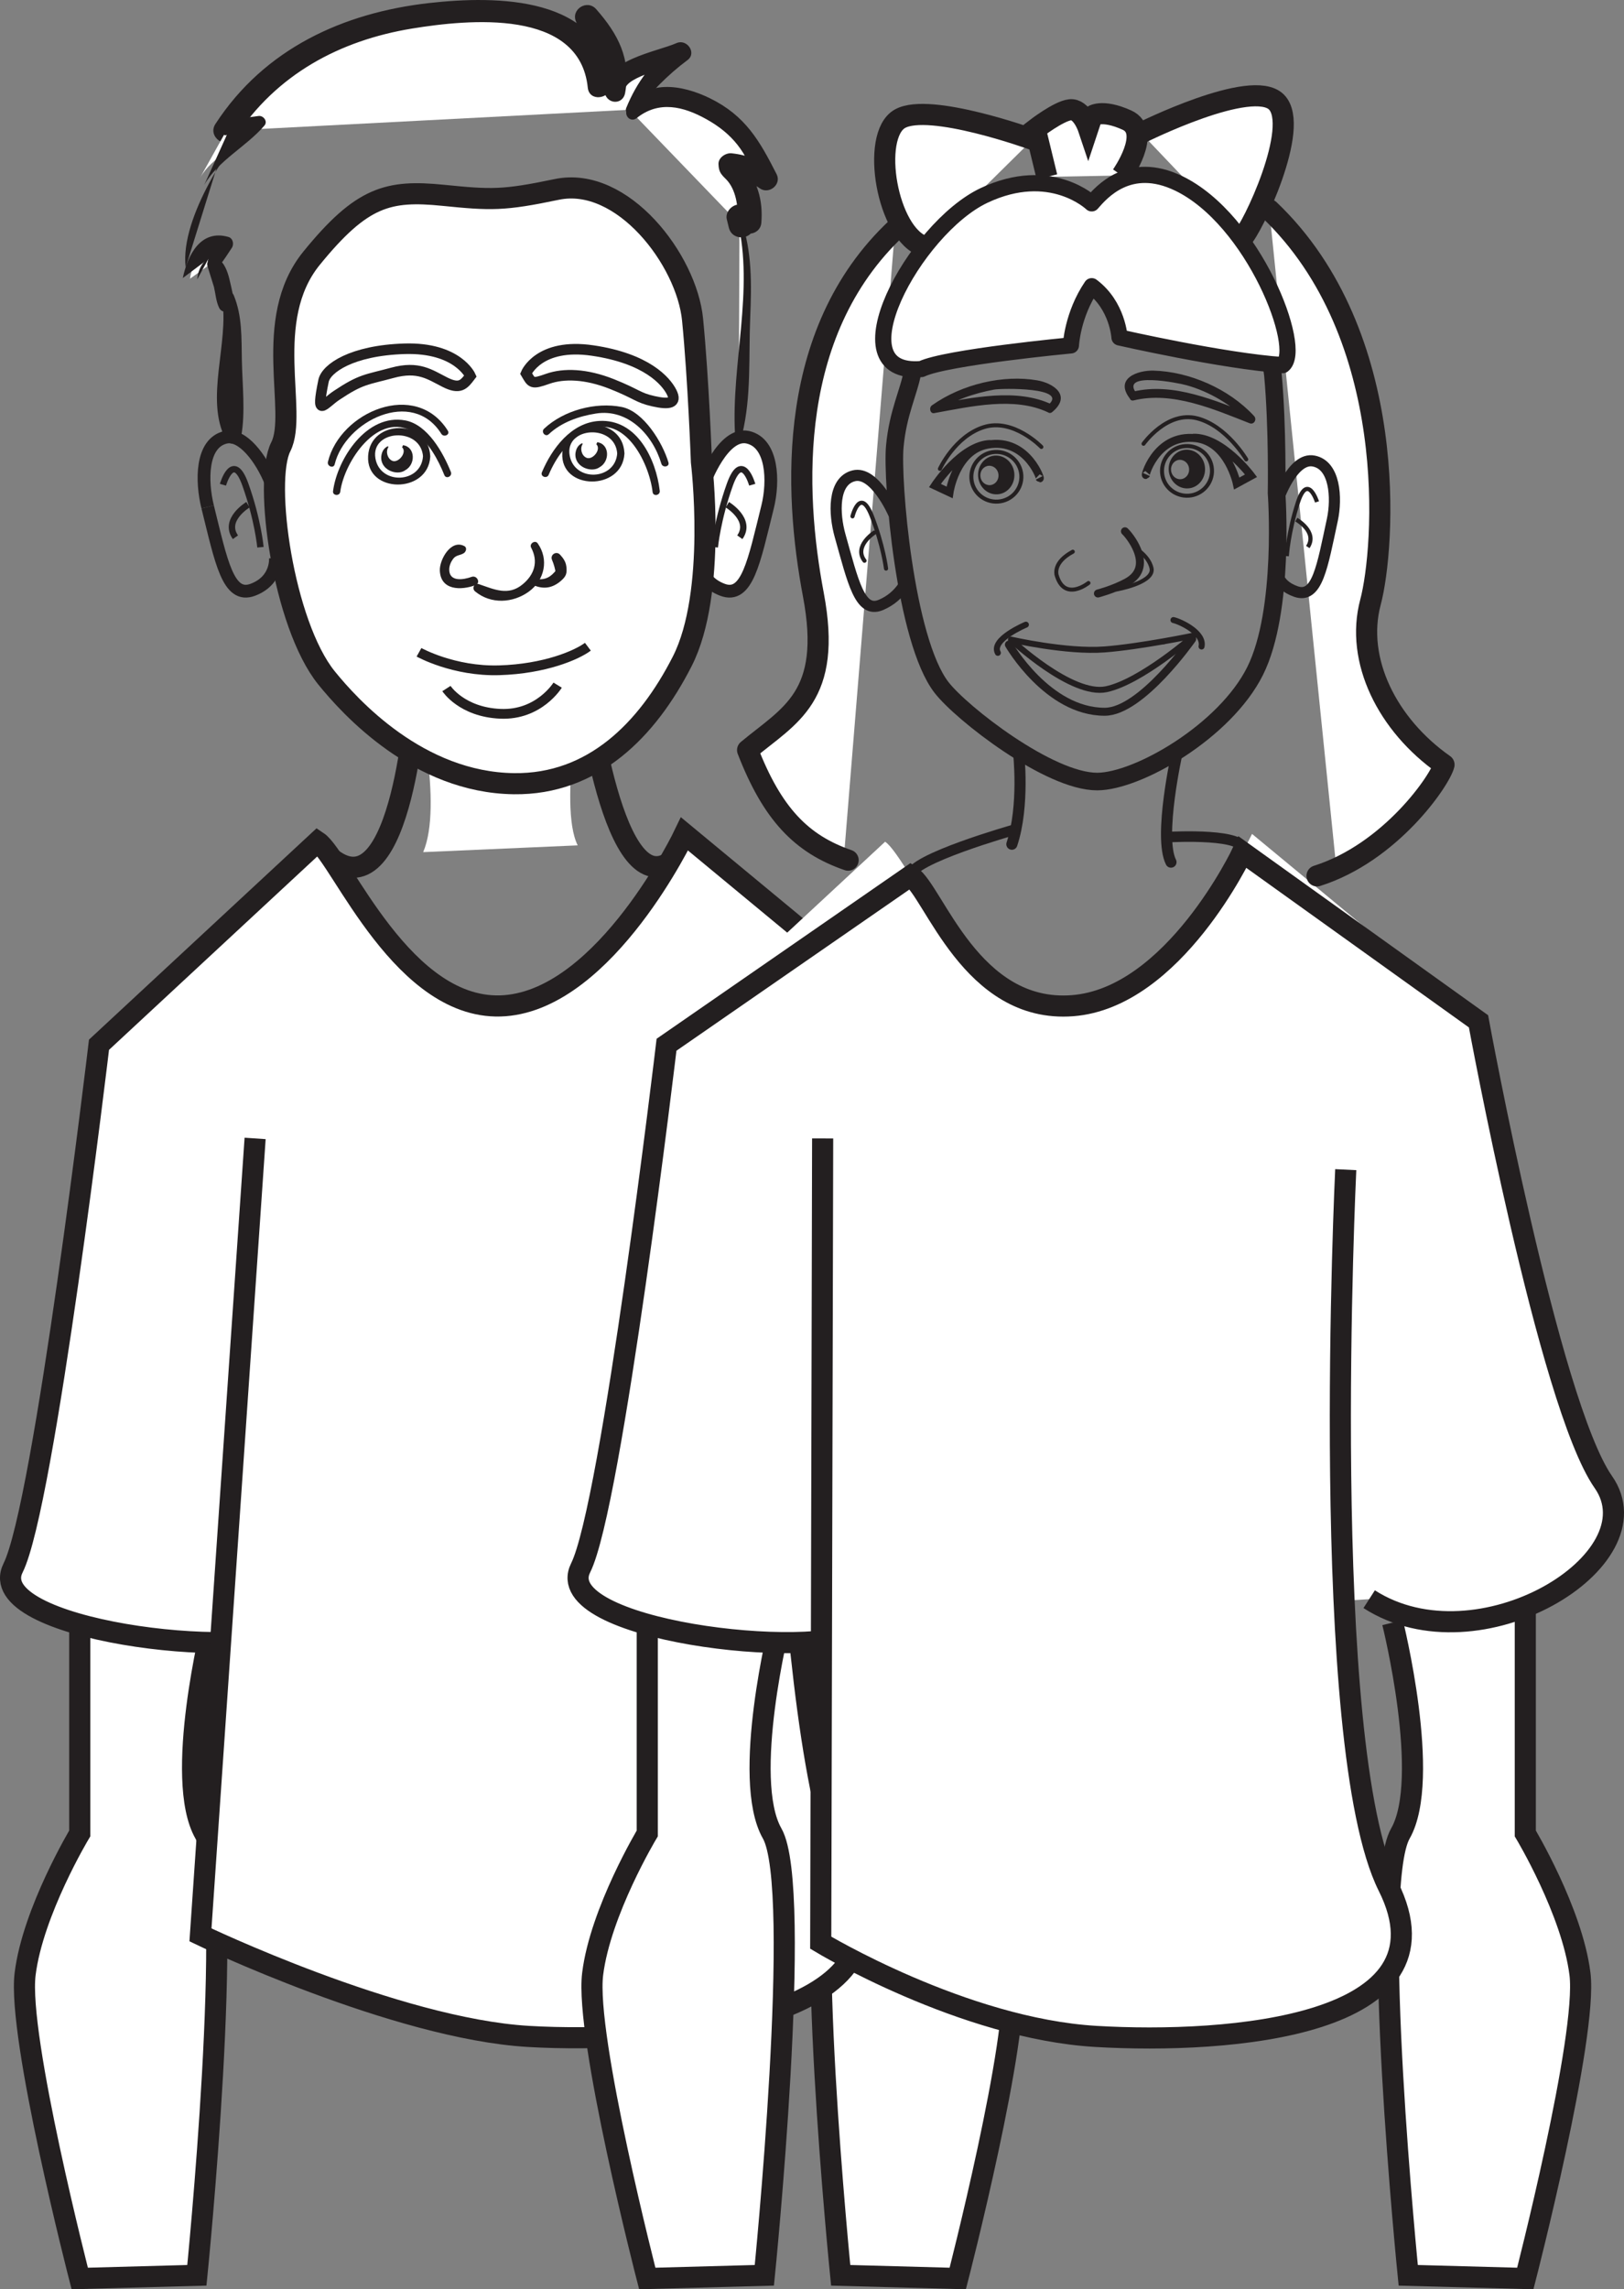 <?xml version="1.0" encoding="UTF-8"?>
<svg xmlns="http://www.w3.org/2000/svg" xmlns:xlink="http://www.w3.org/1999/xlink" width="115.355pt" height="162.578pt" viewBox="0 0 115.355 162.578" version="1.1">
<rect x="0" y="0" width="115.355" height="162.578" fill="#808080" stroke="none"/>
<defs>
<clipPath id="clip1">
  <path d="M 49 105 L 81 105 L 81 162.578 L 49 162.578 Z M 49 105 "/>
</clipPath>
<clipPath id="clip2">
  <path d="M 0 105 L 24 105 L 24 162.578 L 0 162.578 Z M 0 105 "/>
</clipPath>
<clipPath id="clip3">
  <path d="M 90 105 L 115.355 105 L 115.355 162.578 L 90 162.578 Z M 90 105 "/>
</clipPath>
<clipPath id="clip4">
  <path d="M 33 105 L 65 105 L 65 162.578 L 33 162.578 Z M 33 105 "/>
</clipPath>
<clipPath id="clip5">
  <path d="M 32 52 L 115.355 52 L 115.355 126 L 32 126 Z M 32 52 "/>
</clipPath>
</defs>
<g id="surface1">
<path style=" stroke:none;fill-rule:nonzero;fill:rgb(100%,100%,100%);fill-opacity:1;" d="M 68.031 114.121 L 68.031 130.207 C 68.031 130.207 71.359 135.746 71.91 140.184 C 72.469 144.621 68.031 161.812 68.031 161.812 L 59.715 161.586 C 59.715 161.586 56.941 134.086 59.156 130.207 C 61.375 126.32 58.602 115.23 58.602 115.23 "/>
<g clip-path="url(#clip1)" clip-rule="nonzero">
<path style="fill:none;stroke-width:1.5;stroke-linecap:butt;stroke-linejoin:miter;stroke:rgb(13.73%,12.16%,12.549%);stroke-opacity:1;stroke-miterlimit:4;" d="M 0.001 -0.001 L 0.001 -16.087 C 0.001 -16.087 3.329 -21.626 3.88 -26.064 C 4.439 -30.501 0.001 -47.693 0.001 -47.693 L -8.315 -47.466 C -8.315 -47.466 -11.089 -19.966 -8.874 -16.087 C -6.655 -12.201 -9.428 -1.111 -9.428 -1.111 " transform="matrix(1,0,0,-1,68.03,114.12)"/>
</g>
<path style=" stroke:none;fill-rule:nonzero;fill:rgb(100%,100%,100%);fill-opacity:1;" d="M 5.664 114.121 L 5.664 130.207 C 5.664 130.207 2.336 135.746 1.785 140.184 C 1.227 144.621 5.664 161.812 5.664 161.812 L 13.984 161.586 C 13.984 161.586 16.754 134.086 14.539 130.207 C 12.32 126.32 15.09 115.23 15.09 115.23 "/>
<g clip-path="url(#clip2)" clip-rule="nonzero">
<path style="fill:none;stroke-width:1.5;stroke-linecap:butt;stroke-linejoin:miter;stroke:rgb(13.73%,12.16%,12.549%);stroke-opacity:1;stroke-miterlimit:4;" d="M -0 -0.001 L -0 -16.087 C -0 -16.087 -3.328 -21.626 -3.879 -26.064 C -4.438 -30.501 -0 -47.693 -0 -47.693 L 8.32 -47.466 C 8.32 -47.466 11.09 -19.966 8.875 -16.087 C 6.656 -12.201 9.426 -1.111 9.426 -1.111 " transform="matrix(1,0,0,-1,5.664,114.12)"/>
</g>
<path style="fill-rule:nonzero;fill:rgb(100%,100%,100%);fill-opacity:1;stroke-width:1.5;stroke-linecap:butt;stroke-linejoin:miter;stroke:rgb(13.73%,12.16%,12.549%);stroke-opacity:1;stroke-miterlimit:4;" d="M 0.002 -0.001 C 7.763 -4.99 20.517 2.772 16.635 8.319 C 12.756 13.87 7.763 41.038 7.763 41.038 L -8.319 54.346 C -8.319 54.346 -13.865 42.702 -21.073 42.147 C -28.283 41.592 -32.717 52.682 -34.381 53.792 L -49.908 39.374 C -49.908 39.374 -53.791 6.655 -56.01 2.221 C -58.229 -2.216 -39.373 -4.435 -36.045 -2.216 " transform="matrix(1,0,0,-1,56.94,113.569)"/>
<path style="fill-rule:nonzero;fill:rgb(100%,100%,100%);fill-opacity:1;stroke-width:1.5;stroke-linecap:butt;stroke-linejoin:miter;stroke:rgb(13.73%,12.16%,12.549%);stroke-opacity:1;stroke-miterlimit:4;" d="M 0.002 -0.001 C 0.002 -0.001 0.002 -40.482 4.99 -50.466 C 9.982 -60.447 -8.319 -62.111 -17.744 -61.556 C -27.17 -61.001 -41.037 -54.345 -41.037 -54.345 L -37.155 2.217 " transform="matrix(1,0,0,-1,55.276,83.065)"/>
<path style=" stroke:none;fill-rule:nonzero;fill:rgb(100%,100%,100%);fill-opacity:1;" d="M 108.344 114.121 L 108.344 130.207 C 108.344 130.207 111.672 135.746 112.227 140.184 C 112.777 144.621 108.344 161.812 108.344 161.812 L 100.027 161.586 C 100.027 161.586 97.254 134.086 99.473 130.207 C 101.688 126.32 98.918 115.23 98.918 115.23 "/>
<g clip-path="url(#clip3)" clip-rule="nonzero">
<path style="fill:none;stroke-width:1.5;stroke-linecap:butt;stroke-linejoin:miter;stroke:rgb(13.73%,12.16%,12.549%);stroke-opacity:1;stroke-miterlimit:4;" d="M 0.001 -0.001 L 0.001 -16.087 C 0.001 -16.087 3.329 -21.626 3.884 -26.064 C 4.435 -30.501 0.001 -47.693 0.001 -47.693 L -8.315 -47.466 C -8.315 -47.466 -11.089 -19.966 -8.87 -16.087 C -6.655 -12.201 -9.425 -1.111 -9.425 -1.111 " transform="matrix(1,0,0,-1,108.343,114.12)"/>
</g>
<path style=" stroke:none;fill-rule:nonzero;fill:rgb(100%,100%,100%);fill-opacity:1;" d="M 45.977 114.121 L 45.977 130.207 C 45.977 130.207 42.648 135.746 42.098 140.184 C 41.539 144.621 45.977 161.812 45.977 161.812 L 54.293 161.586 C 54.293 161.586 57.066 134.086 54.848 130.207 C 52.633 126.32 55.406 115.23 55.406 115.23 "/>
<g clip-path="url(#clip4)" clip-rule="nonzero">
<path style="fill:none;stroke-width:1.5;stroke-linecap:butt;stroke-linejoin:miter;stroke:rgb(13.73%,12.16%,12.549%);stroke-opacity:1;stroke-miterlimit:4;" d="M -0.001 -0.001 L -0.001 -16.087 C -0.001 -16.087 -3.329 -21.626 -3.88 -26.064 C -4.438 -30.501 -0.001 -47.693 -0.001 -47.693 L 8.316 -47.466 C 8.316 -47.466 11.089 -19.966 8.87 -16.087 C 6.656 -12.201 9.429 -1.111 9.429 -1.111 " transform="matrix(1,0,0,-1,45.977,114.12)"/>
</g>
<path style=" stroke:none;fill-rule:nonzero;fill:rgb(100%,100%,100%);fill-opacity:1;" d="M 97.254 113.57 C 105.02 118.559 117.77 110.797 113.887 105.25 C 110.008 99.699 105.02 72.531 105.02 72.531 L 88.934 59.223 C 88.934 59.223 83.387 70.867 76.18 71.422 C 68.969 71.977 64.535 60.887 62.871 59.777 L 47.344 74.195 C 47.344 74.195 43.461 106.914 41.242 111.348 C 39.027 115.785 57.879 118.004 61.207 115.785 "/>
<g clip-path="url(#clip5)" clip-rule="nonzero">
<path style="fill:none;stroke-width:1.5;stroke-linecap:butt;stroke-linejoin:miter;stroke:rgb(13.73%,12.16%,12.549%);stroke-opacity:1;stroke-miterlimit:4;" d="M 0.001 -0.001 C 7.767 -4.99 20.517 2.772 16.634 8.319 C 12.755 13.87 7.767 41.038 7.767 41.038 L -8.999 53.053 C -8.999 53.053 -13.866 42.702 -21.073 42.147 C -28.284 41.592 -30.909 50.256 -32.577 51.366 L -49.909 39.374 C -49.909 39.374 -53.792 6.655 -56.011 2.221 C -58.225 -2.216 -39.374 -4.435 -36.046 -2.216 " transform="matrix(1,0,0,-1,97.253,113.569)"/>
</g>
<path style="fill-rule:nonzero;fill:rgb(100%,100%,100%);fill-opacity:1;stroke-width:1.5;stroke-linecap:butt;stroke-linejoin:miter;stroke:rgb(13.73%,12.16%,12.549%);stroke-opacity:1;stroke-miterlimit:4;" d="M 0 -0.001 C 0 -0.001 -1.969 -40.915 3.02 -50.896 C 8.016 -60.876 -8.316 -62.111 -17.746 -61.556 C -27.176 -61.001 -37.293 -54.9 -37.293 -54.9 L -37.156 2.217 " transform="matrix(1,0,0,-1,95.59,83.065)"/>
<path style=" stroke:none;fill-rule:nonzero;fill:rgb(100%,100%,100%);fill-opacity:1;" d="M 30.059 60.516 C 31.492 57.176 29.582 49.297 29.582 49.297 L 41.516 47.863 C 41.516 47.863 39.605 57.176 41.035 60.035 "/>
<path style="fill:none;stroke-width:1.5;stroke-linecap:butt;stroke-linejoin:miter;stroke:rgb(13.73%,12.16%,12.549%);stroke-opacity:1;stroke-miterlimit:4;" d="M 0 -0 C 5.051 -3.86 6.02 11.679 6.02 11.679 L 17.953 13.113 C 17.953 13.113 19.739 -2.797 23.942 -0.313 " transform="matrix(1,0,0,-1,23.562,60.976)"/>
<path style="fill:none;stroke-width:0.907;stroke-linecap:butt;stroke-linejoin:miter;stroke:rgb(13.73%,12.16%,12.549%);stroke-opacity:1;stroke-miterlimit:4;" d="M 0.001 0 C 0.966 -3.879 1.45 -6.551 3.212 -5.883 C 4.977 -5.215 4.813 -3.609 4.813 -3.609 " transform="matrix(1,0,0,-1,14.749,36)"/>
<path style="fill:none;stroke-width:0.907;stroke-linecap:butt;stroke-linejoin:miter;stroke:rgb(13.73%,12.16%,12.549%);stroke-opacity:1;stroke-miterlimit:4;" d="M -0 0.002 C -0.692 1.728 -2.028 3.474 -3.207 3.209 C -4.973 2.81 -4.942 0.084 -4.492 -1.737 " transform="matrix(1,0,0,-1,19.242,34.263)"/>
<path style="fill:none;stroke-width:0.453;stroke-linecap:butt;stroke-linejoin:miter;stroke:rgb(13.73%,12.16%,12.549%);stroke-opacity:1;stroke-miterlimit:4;" d="M 0.001 -0 C 0.001 -0 0.716 2.484 1.598 -0 C 2.485 -2.485 2.665 -4.438 2.665 -4.438 " transform="matrix(1,0,0,-1,15.835,34.425)"/>
<path style="fill:none;stroke-width:0.453;stroke-linecap:butt;stroke-linejoin:miter;stroke:rgb(13.73%,12.16%,12.549%);stroke-opacity:1;stroke-miterlimit:4;" d="M 0.001 0.001 C 0.001 0.001 -1.776 -1.065 -0.889 -2.308 " transform="matrix(1,0,0,-1,17.612,35.845)"/>
<path style="fill-rule:nonzero;fill:rgb(100%,100%,100%);fill-opacity:1;stroke-width:0.907;stroke-linecap:butt;stroke-linejoin:miter;stroke:rgb(13.73%,12.16%,12.549%);stroke-opacity:1;stroke-miterlimit:4;" d="M 0 0.002 C 0 0.002 1.324 3.611 3.09 3.209 C 4.856 2.81 4.942 0.084 4.492 -1.737 C 3.528 -5.616 3.047 -8.287 1.282 -7.62 C -0.484 -6.952 -0.32 -5.346 -0.32 -5.346 " transform="matrix(1,0,0,-1,50.031,34.263)"/>
<path style="fill:none;stroke-width:0.453;stroke-linecap:butt;stroke-linejoin:miter;stroke:rgb(13.73%,12.16%,12.549%);stroke-opacity:1;stroke-miterlimit:4;" d="M -0.002 -0 C -0.002 -0 -0.709 2.484 -1.595 -0 C -2.482 -2.485 -2.662 -4.438 -2.662 -4.438 " transform="matrix(1,0,0,-1,53.435,34.425)"/>
<path style="fill:none;stroke-width:0.453;stroke-linecap:butt;stroke-linejoin:miter;stroke:rgb(13.73%,12.16%,12.549%);stroke-opacity:1;stroke-miterlimit:4;" d="M 0.002 0.001 C 0.002 0.001 1.775 -1.065 0.888 -2.308 " transform="matrix(1,0,0,-1,51.662,35.845)"/>
<path style=" stroke:none;fill-rule:nonzero;fill:rgb(100%,100%,100%);fill-opacity:1;" d="M 52.527 15.664 C 53.441 18.219 52.875 22.254 52.855 24.961 C 52.926 26.969 52.633 28.742 52.469 30.754 "/>
<path style=" stroke:none;fill-rule:nonzero;fill:rgb(13.73%,12.16%,12.549%);fill-opacity:1;" d="M 52.398 15.688 C 53.57 20.613 51.938 25.828 52.207 30.797 C 52.219 31.062 52.66 31.102 52.719 30.848 C 53.379 28.121 53.172 25.32 53.289 22.539 C 53.387 20.18 53.426 17.859 52.645 15.609 C 52.594 15.469 52.367 15.547 52.398 15.688 "/>
<path style=" stroke:none;fill-rule:nonzero;fill:rgb(13.73%,12.16%,12.549%);fill-opacity:1;" d="M 15.773 21.23 C 16.293 24.324 14.531 28.312 16.023 31.176 C 16.301 31.715 17.027 31.543 17.133 30.98 C 17.441 29.301 17.211 27.305 17.18 25.582 C 17.148 24.004 17.215 22.445 16.602 20.965 C 16.406 20.5 15.691 20.754 15.773 21.23 "/>
<path style=" stroke:none;fill-rule:nonzero;fill:rgb(100%,100%,100%);fill-opacity:1;" d="M 44.93 8.027 C 47.215 4.953 52.613 8.594 53.773 10.945 C 54.031 11.535 54.176 12.129 54.434 12.719 C 53.695 12.145 52.844 11.695 51.883 11.734 L 51.891 11.855 C 52.875 12.652 53.422 14.551 53.223 15.754 C 52.977 15.523 52.496 15.422 52.496 15.422 C 52.504 15.66 52.625 15.777 52.633 16.02 "/>
<path style=" stroke:none;fill-rule:nonzero;fill:rgb(13.73%,12.16%,12.549%);fill-opacity:1;" d="M 45.23 8.383 C 46.793 7.129 48.535 7.551 50.168 8.461 C 52.023 9.492 53.074 10.84 53.641 12.859 L 54.898 12.059 C 53.98 11.391 53.102 11.004 51.965 10.887 C 51.551 10.844 51.02 11.191 51.035 11.652 C 51.055 12.164 51.176 12.344 51.551 12.707 C 52.281 13.422 52.465 14.723 52.375 15.672 C 52.82 15.469 53.27 15.262 53.715 15.055 C 53.414 14.863 53.121 14.75 52.801 14.594 C 52.211 14.309 51.473 14.957 51.625 15.574 C 51.676 15.773 51.723 15.973 51.77 16.168 C 52.039 17.258 53.75 16.973 53.5 15.863 C 53.453 15.664 53.414 15.469 53.367 15.27 L 52.414 16.305 C 52.52 16.355 52.629 16.402 52.734 16.457 C 53.27 16.785 54.02 16.5 54.078 15.836 C 54.141 15.051 54.086 14.281 53.844 13.531 C 53.684 13.039 53.5 12.613 53.25 12.164 C 53.172 12.027 52.711 11.242 52.73 11.812 C 52.422 12.066 52.113 12.324 51.805 12.582 C 52.691 12.598 53.266 12.887 53.973 13.379 C 54.621 13.836 55.535 13.102 55.164 12.371 C 53.957 10 52.953 8.219 50.43 6.98 C 48.477 6.023 45.812 5.535 44.551 7.762 C 44.293 8.211 44.801 8.73 45.23 8.383 "/>
<path style=" stroke:none;fill-rule:nonzero;fill:rgb(100%,100%,100%);fill-opacity:1;" d="M 44.801 7.789 C 45.703 6.203 46.613 4.973 48.367 3.715 C 46.84 4.488 44.449 4.57 43.668 6.273 L 43.676 6.516 C 43.953 4.109 43.188 2.82 41.691 1.195 C 42.34 2.488 43.133 4.617 42.586 6.074 C 42.059 -2.215 26.484 1.566 24.492 2.285 C 21.18 3.48 17.016 7.578 15.996 9.289 "/>
<path style=" stroke:none;fill-rule:nonzero;fill:rgb(13.73%,12.16%,12.549%);fill-opacity:1;" d="M 45.078 7.984 C 46.211 6.586 47.391 5.34 48.836 4.266 C 49.516 3.762 48.789 2.738 48.059 3.059 C 46.629 3.688 42.887 4.246 42.945 6.445 C 42.973 7.387 44.242 7.535 44.406 6.586 C 44.836 4.184 43.906 2.418 42.344 0.648 C 41.703 -0.078 40.516 0.676 40.926 1.562 C 41.535 2.879 42.168 4.262 41.789 5.777 C 42.336 5.828 42.879 5.879 43.422 5.926 C 42.75 -0.316 35.258 -0.32 30.488 0.215 C 24.387 0.902 18.785 3.449 15.301 8.805 C 14.703 9.723 16.098 10.699 16.695 9.781 C 19.629 5.273 24.145 2.867 29.273 2.027 C 33.273 1.375 41.172 0.582 41.75 6.223 C 41.855 7.238 43.273 7.039 43.434 6.156 C 43.777 4.25 43.262 2.559 42.461 0.832 C 41.988 1.137 41.516 1.441 41.043 1.746 C 42.391 3.277 42.859 4.621 42.953 6.641 L 44.402 6.391 C 44.359 5.43 47.863 4.715 48.68 4.367 C 48.418 3.969 48.16 3.562 47.898 3.16 C 46.309 4.426 45.246 5.793 44.48 7.672 C 44.332 8.047 44.848 8.27 45.078 7.984 "/>
<path style=" stroke:none;fill-rule:nonzero;fill:rgb(100%,100%,100%);fill-opacity:1;" d="M 13.496 19.793 C 13.688 18.469 14.699 16.641 16.043 17.312 C 16.043 17.312 15.473 18.164 15.25 18.539 "/>
<path style=" stroke:none;fill-rule:nonzero;fill:rgb(100%,100%,100%);fill-opacity:1;" d="M 16.004 9.41 C 16.445 8.434 17.48 8.82 18.434 8.664 C 16.82 10.57 15.105 11.059 14.199 12.648 "/>
<path style=" stroke:none;fill-rule:nonzero;fill:rgb(13.73%,12.16%,12.549%);fill-opacity:1;" d="M 14.508 13.133 C 15.496 11.383 17.484 10.43 18.785 8.914 C 19.043 8.613 18.699 8.184 18.355 8.238 C 17.262 8.418 16.441 8.301 15.848 9.301 C 15.742 9.473 15.969 9.719 16.125 9.555 "/>
<path style=" stroke:none;fill-rule:nonzero;fill:rgb(13.73%,12.16%,12.549%);fill-opacity:1;" d="M 14.809 18.375 C 14.562 18.879 15.32 19.203 15.637 18.805 C 15.938 18.422 16.195 18.012 16.465 17.605 C 16.637 17.348 16.551 16.922 16.227 16.828 C 14.266 16.266 13.336 18.078 12.984 19.746 "/>
<path style=" stroke:none;fill-rule:nonzero;fill:rgb(13.73%,12.16%,12.549%);fill-opacity:1;" d="M 14.008 19.84 C 14.105 18.789 14.723 18.105 15.867 17.793 C 15.785 17.535 15.707 17.273 15.625 17.016 C 15.328 17.461 15.043 17.891 14.809 18.375 "/>
<path style=" stroke:none;fill-rule:nonzero;fill:rgb(13.73%,12.16%,12.549%);fill-opacity:1;" d="M 16.125 9.555 C 16.852 9.188 17.609 9.031 18.391 9.098 C 18.312 8.844 18.23 8.59 18.152 8.336 C 16.484 10.016 12.762 15.418 13.188 18.992 "/>
<path style=" stroke:none;fill-rule:nonzero;fill:rgb(100%,100%,100%);fill-opacity:1;" d="M 15.133 18.66 C 15.637 19.301 15.789 20.254 15.934 21.027 C 16.008 21.32 16.016 21.562 16.082 21.801 "/>
<path style=" stroke:none;fill-rule:nonzero;fill:rgb(13.73%,12.16%,12.549%);fill-opacity:1;" d="M 15.199 20.383 C 15.312 20.867 15.344 21.391 15.559 21.848 C 15.781 22.332 16.52 22.191 16.57 21.668 C 16.629 21.109 16.453 20.52 16.332 19.98 C 16.219 19.469 16.031 18.84 15.633 18.48 C 15.305 18.176 14.594 18.348 14.738 18.902 "/>
<path style=" stroke:none;fill-rule:nonzero;fill:rgb(100%,100%,100%);fill-opacity:1;" d="M 49.824 32.805 C 49.824 32.805 50.953 42.086 48.457 46.973 C 45.969 51.859 42.105 55.727 36.512 55.656 C 29.723 55.574 24.863 50.207 23.188 48.137 C 20.117 44.324 18.699 34.176 19.945 31.73 C 21.188 29.289 18.559 22.723 22.137 18.332 C 25.711 13.941 27.578 13.48 31.48 13.871 C 34.875 14.211 35.742 14.25 39.547 13.453 C 44.207 12.477 48.781 18.453 49.195 22.703 C 49.613 26.953 49.824 32.805 49.824 32.805 "/>
<path style="fill:none;stroke-width:1.5;stroke-linecap:butt;stroke-linejoin:miter;stroke:rgb(13.73%,12.16%,12.549%);stroke-opacity:1;stroke-miterlimit:4;" d="M -0 0.001 C -0 0.001 1.129 -9.281 -1.367 -14.167 C -3.856 -19.054 -7.719 -22.921 -13.313 -22.851 C -20.102 -22.769 -24.961 -17.402 -26.637 -15.331 C -29.707 -11.519 -31.125 -1.37 -29.879 1.075 C -28.637 3.516 -31.266 10.083 -27.688 14.473 C -24.113 18.864 -22.246 19.325 -18.344 18.934 C -14.949 18.594 -14.082 18.555 -10.278 19.352 C -5.617 20.329 -1.043 14.352 -0.629 10.102 C -0.211 5.852 -0 0.001 -0 0.001 Z M -0 0.001 " transform="matrix(1,0,0,-1,49.824,32.805)"/>
<path style=" stroke:none;fill-rule:nonzero;fill:rgb(13.73%,12.16%,12.549%);fill-opacity:1;" d="M 30.047 32.383 C 29.938 34.336 27.004 34.469 26.668 32.559 C 26.305 30.5 29.922 30.277 30.051 32.453 C 30.074 32.785 30.578 32.691 30.559 32.363 C 30.402 29.727 26.297 29.758 26.148 32.383 C 25.988 35.059 30.402 35.098 30.562 32.434 C 30.578 32.102 30.07 32.051 30.047 32.383 "/>
<path style=" stroke:none;fill-rule:nonzero;fill:rgb(13.73%,12.16%,12.549%);fill-opacity:1;" d="M 32.027 33.52 C 31.48 32.156 30.379 30.16 28.793 29.859 C 26.062 29.344 23.961 32.566 23.656 34.879 C 23.613 35.203 24.125 35.254 24.168 34.926 C 24.453 32.773 26.867 29.129 29.398 30.699 C 30.426 31.332 31.121 32.645 31.562 33.738 C 31.684 34.047 32.148 33.828 32.027 33.52 "/>
<path style=" stroke:none;fill-rule:nonzero;fill:rgb(13.73%,12.16%,12.549%);fill-opacity:1;" d="M 28.625 31.617 C 29.5 31.73 29.551 32.988 28.773 33.402 C 28.215 33.805 26.996 33.391 27.082 32.406 C 27.125 32.047 27.285 31.809 27.555 31.688 L 27.59 31.746 C 27.375 32.082 27.527 32.566 27.848 32.719 C 28.285 32.93 28.941 32.125 28.562 31.766 "/>
<path style=" stroke:none;fill-rule:nonzero;fill:rgb(13.73%,12.16%,12.549%);fill-opacity:1;" d="M 31.812 30.59 C 29.531 26.945 24.156 29.238 23.293 32.797 C 23.215 33.113 23.695 33.297 23.773 32.973 C 24.523 29.898 29.289 27.52 31.348 30.809 C 31.523 31.086 31.988 30.871 31.812 30.59 "/>
<path style="fill:none;stroke-width:0.75;stroke-linecap:butt;stroke-linejoin:miter;stroke:rgb(13.73%,12.16%,12.549%);stroke-opacity:1;stroke-miterlimit:4;" d="M 0.001 0.001 C 0.001 0.001 -0.905 2.04 -4.671 1.931 C -8.436 1.817 -10.253 0.532 -10.436 -0.347 C -10.987 -3.034 -10.475 -2.026 -9.514 -1.382 C -7.749 -0.202 -7.401 -0.28 -5.546 0.224 C -3.694 0.728 -2.885 0.099 -1.819 -0.44 C -0.757 -0.975 -0.471 -0.628 0.001 0.001 Z M 0.001 0.001 " transform="matrix(1,0,0,-1,33.417,26.7)"/>
<path style="fill:none;stroke-width:0.75;stroke-linecap:butt;stroke-linejoin:miter;stroke:rgb(13.73%,12.16%,12.549%);stroke-opacity:1;stroke-miterlimit:4;" d="M -0 0.001 C -0 0.001 0.902 2.192 4.73 1.626 C 8.562 1.064 9.933 -0.534 10.336 -1.323 C 10.738 -2.116 10.176 -2.229 9.043 -1.972 C 7.914 -1.718 7.91 -1.475 6.086 -0.749 C 4.258 -0.026 2.687 0.025 1.535 -0.382 C 0.383 -0.792 0.402 -0.679 -0 0.001 Z M -0 0.001 " transform="matrix(1,0,0,-1,37.367,26.521)"/>
<path style=" stroke:none;fill-rule:nonzero;fill:rgb(13.73%,12.16%,12.549%);fill-opacity:1;" d="M 38.047 41.617 C 38.734 41.863 39.324 41.711 39.867 41.23 C 40.227 40.914 40.281 40.703 40.23 40.238 C 40.188 39.887 40.008 39.637 39.781 39.391 C 39.516 39.102 39.055 39.398 39.211 39.762 C 39.34 40.07 39.441 40.406 39.477 40.742 C 39.496 40.645 39.52 40.547 39.543 40.445 C 39.156 40.941 38.797 41.191 38.156 41.129 C 37.871 41.098 37.777 41.52 38.047 41.617 "/>
<path style=" stroke:none;fill-rule:nonzero;fill:rgb(13.73%,12.16%,12.549%);fill-opacity:1;" d="M 33.496 40.969 C 32.91 41.18 31.902 41.34 31.91 40.438 C 31.914 40.164 32.027 39.906 32.184 39.691 C 32.395 39.406 32.676 39.453 32.938 39.289 C 33.102 39.188 33.199 38.898 32.98 38.781 C 32.027 38.277 31.211 39.754 31.242 40.52 C 31.297 41.938 32.754 41.938 33.773 41.555 C 34.168 41.406 33.887 40.828 33.496 40.969 "/>
<path style=" stroke:none;fill-rule:nonzero;fill:rgb(13.73%,12.16%,12.549%);fill-opacity:1;" d="M 38.973 33.719 C 39.484 32.508 40.328 31.332 41.484 30.68 C 44.258 29.121 46.109 32.805 46.355 34.945 C 46.395 35.277 46.902 35.184 46.863 34.855 C 46.605 32.625 45.246 29.738 42.555 29.895 C 40.574 30.012 39.207 31.848 38.492 33.539 C 38.363 33.844 38.844 34.023 38.973 33.719 "/>
<path style=" stroke:none;fill-rule:nonzero;fill:rgb(13.73%,12.16%,12.549%);fill-opacity:1;" d="M 38.98 30.836 C 39.887 29.984 41.129 29.555 42.336 29.367 C 44.602 29.008 46.363 30.867 46.977 32.93 C 47.066 33.242 47.578 33.156 47.48 32.84 C 47.066 31.441 45.723 29.215 44.16 28.902 C 42.309 28.535 40.039 29.137 38.648 30.445 C 38.406 30.672 38.738 31.066 38.98 30.836 "/>
<path style=" stroke:none;fill-rule:nonzero;fill:rgb(13.73%,12.16%,12.549%);fill-opacity:1;" d="M 37.727 38.891 C 38.254 39.879 37.965 40.805 37.121 41.5 C 36.102 42.344 35.098 41.852 34.016 41.484 C 33.688 41.375 33.492 41.789 33.746 42 C 34.871 42.93 36.434 42.832 37.562 42.016 C 38.695 41.195 38.996 39.723 38.195 38.59 C 38.012 38.324 37.578 38.609 37.727 38.891 "/>
<path style="fill:none;stroke-width:0.693;stroke-linecap:butt;stroke-linejoin:miter;stroke:rgb(13.73%,12.16%,12.549%);stroke-opacity:1;stroke-miterlimit:4;" d="M -0 0.002 C -0 0.002 -1.317 -2.155 -4.071 -2.034 C -6.821 -1.913 -7.899 -0.241 -7.899 -0.241 " transform="matrix(1,0,0,-1,39.61,48.658)"/>
<path style=" stroke:none;fill-rule:nonzero;fill:rgb(13.73%,12.16%,12.549%);fill-opacity:1;" d="M 43.844 32.168 C 43.73 34.125 40.801 34.254 40.465 32.348 C 40.098 30.289 43.719 30.066 43.844 32.238 C 43.863 32.574 44.371 32.477 44.352 32.152 C 44.199 29.512 40.094 29.543 39.941 32.168 C 39.785 34.844 44.199 34.883 44.355 32.219 C 44.375 31.887 43.863 31.84 43.844 32.168 "/>
<path style=" stroke:none;fill-rule:nonzero;fill:rgb(13.73%,12.16%,12.549%);fill-opacity:1;" d="M 42.422 31.406 C 43.301 31.52 43.348 32.773 42.574 33.191 C 42.012 33.59 40.789 33.176 40.875 32.195 C 40.922 31.836 41.082 31.598 41.352 31.473 L 41.387 31.531 C 41.176 31.867 41.32 32.355 41.645 32.504 C 42.082 32.715 42.738 31.914 42.359 31.551 "/>
<path style="fill:none;stroke-width:0.693;stroke-linecap:butt;stroke-linejoin:miter;stroke:rgb(13.73%,12.16%,12.549%);stroke-opacity:1;stroke-miterlimit:4;" d="M -0 -0.002 C -0 -0.002 2.457 -1.377 5.703 -1.279 C 8.945 -1.182 11.211 -0.197 11.996 0.393 " transform="matrix(1,0,0,-1,29.762,46.322)"/>
<path style=" stroke:none;fill-rule:nonzero;fill:rgb(100%,100%,100%);fill-opacity:1;" d="M 63.609 15.832 C 55.652 23.211 56.254 34.938 57.566 42.207 C 58.883 49.469 55.961 50.75 53.102 53.234 C 54.773 57.742 56.746 59.898 59.93 61.043 "/>
<path style="fill:none;stroke-width:1.5;stroke-linecap:round;stroke-linejoin:round;stroke:rgb(13.73%,12.16%,12.549%);stroke-opacity:1;stroke-miterlimit:4;" d="M 0.001 0.001 C -8.323 -7.386 -7.694 -19.124 -6.319 -26.397 C -4.944 -33.667 -8.003 -34.948 -10.991 -37.436 C -9.241 -41.952 -7.178 -44.108 -3.85 -45.253 " transform="matrix(1,0,0,-1,64.093,15.833)"/>
<path style=" stroke:none;fill-rule:nonzero;fill:rgb(100%,100%,100%);fill-opacity:1;" d="M 94.875 61.18 C 100.098 59.531 102.297 55.41 102.566 54.309 C 98.551 51.492 96.246 46.887 97.348 42.766 C 98.352 39.004 99.516 23.812 90.16 14.902 "/>
<path style="fill:none;stroke-width:1.5;stroke-linecap:round;stroke-linejoin:round;stroke:rgb(13.73%,12.16%,12.549%);stroke-opacity:1;stroke-miterlimit:4;" d="M -0.002 0 C 5.221 1.649 8.744 6.793 9.018 7.895 C 4.998 10.715 2.694 15.313 3.795 19.438 C 4.799 23.199 5.963 38.391 -3.392 47.301 " transform="matrix(1,0,0,-1,93.552,62.203)"/>
<path style=" stroke:none;fill-rule:nonzero;fill:rgb(13.73%,12.16%,12.549%);fill-opacity:1;" d="M 74.742 29.262 C 76.164 28.078 74.793 27.203 73.68 27.012 C 71.285 26.598 68.359 27.258 66.199 28.785 C 65.961 28.957 66.074 29.395 66.355 29.34 C 68.961 28.867 72.059 28.145 74.461 29.293 C 74.781 29.445 75.055 28.887 74.734 28.734 C 72.223 27.535 69.055 28.234 66.34 28.734 C 66.391 28.918 66.445 29.102 66.492 29.285 C 67.727 28.41 69.219 27.93 70.613 27.668 C 71.156 27.566 75.973 27.5 74.449 28.762 C 74.152 29.012 74.441 29.512 74.742 29.262 "/>
<path style=" stroke:none;fill-rule:nonzero;fill:rgb(13.73%,12.16%,12.549%);fill-opacity:1;" d="M 80.734 27.945 C 79.484 26.352 83.75 27.203 84.285 27.359 C 85.879 27.805 87.531 28.75 88.699 30.02 C 88.805 29.84 88.91 29.664 89.008 29.492 C 86.379 28.465 83.328 27.117 80.473 27.816 C 80.117 27.91 80.16 28.527 80.52 28.438 C 83.27 27.762 86.23 29.066 88.762 30.059 C 89.07 30.18 89.309 29.785 89.07 29.535 C 87.27 27.59 84.465 26.391 81.938 26.32 C 80.816 26.289 79.137 26.867 80.262 28.312 C 80.5 28.609 80.973 28.25 80.734 27.945 "/>
<path style="fill:none;stroke-width:1.25;stroke-linecap:butt;stroke-linejoin:miter;stroke:rgb(13.73%,12.16%,12.549%);stroke-opacity:1;stroke-miterlimit:4;" d="M 0 0.002 C 0.035 -0.186 0.063 -0.366 0.082 -0.538 C 0.426 -4.28 0.34 -8.92 0.34 -8.92 C 0.34 -8.92 0.957 -17.264 -1.183 -21.557 C -3.32 -25.842 -9.515 -29.397 -12.394 -29.409 C -15.808 -29.42 -22.039 -24.561 -23.457 -22.729 C -26.066 -19.362 -27.004 -7.995 -26.777 -5.608 C -26.558 -3.205 -25.773 -1.76 -25.504 -0.252 " transform="matrix(1,0,0,-1,90.336,26.095)"/>
<path style="fill:none;stroke-width:0.79;stroke-linecap:round;stroke-linejoin:round;stroke:rgb(13.73%,12.16%,12.549%);stroke-opacity:1;stroke-miterlimit:4;" d="M -0.001 -0.002 C -0.001 -0.002 -1.352 -6.01 -0.442 -7.81 " transform="matrix(1,0,0,-1,83.618,53.416)"/>
<path style="fill:none;stroke-width:0.79;stroke-linecap:round;stroke-linejoin:round;stroke:rgb(13.73%,12.16%,12.549%);stroke-opacity:1;stroke-miterlimit:4;" d="M 0.001 -0.002 C 0.001 -0.002 0.435 -3.814 -0.475 -6.537 " transform="matrix(1,0,0,-1,72.35,53.416)"/>
<path style="fill:none;stroke-width:0.79;stroke-linecap:round;stroke-linejoin:round;stroke:rgb(13.73%,12.16%,12.549%);stroke-opacity:1;stroke-miterlimit:4;" d="M 0.001 0.002 C 0.001 0.002 -1.327 3.037 -2.819 2.646 C -4.311 2.263 -4.214 -0.057 -3.78 -1.6 C -2.858 -4.873 -2.378 -7.139 -0.893 -6.526 C 0.591 -5.909 1.021 -4.608 1.021 -4.608 " transform="matrix(1,0,0,-1,63.452,36.439)"/>
<path style="fill:none;stroke-width:0.296;stroke-linecap:round;stroke-linejoin:round;stroke:rgb(13.73%,12.16%,12.549%);stroke-opacity:1;stroke-miterlimit:4;" d="M 0 0.002 C 0 0.002 0.539 2.138 1.36 0.044 C 2.18 -2.049 2.383 -3.709 2.383 -3.709 " transform="matrix(1,0,0,-1,60.554,36.669)"/>
<path style="fill:none;stroke-width:0.296;stroke-linecap:round;stroke-linejoin:round;stroke:rgb(13.73%,12.16%,12.549%);stroke-opacity:1;stroke-miterlimit:4;" d="M 0 0.002 C 0 0.002 -1.488 -0.955 -0.699 -1.991 " transform="matrix(1,0,0,-1,62.105,37.83)"/>
<path style="fill:none;stroke-width:0.79;stroke-linecap:butt;stroke-linejoin:miter;stroke:rgb(13.73%,12.16%,12.549%);stroke-opacity:1;stroke-miterlimit:4;" d="M -0.001 0 C -0.001 0 1.034 3.109 2.554 2.809 C 4.062 2.52 4.21 0.203 3.878 -1.359 C 3.159 -4.687 2.816 -6.98 1.296 -6.461 C -0.223 -5.933 -0.048 -4.808 -0.048 -4.808 " transform="matrix(1,0,0,-1,90.762,35.551)"/>
<path style="fill:none;stroke-width:0.296;stroke-linecap:butt;stroke-linejoin:miter;stroke:rgb(13.73%,12.16%,12.549%);stroke-opacity:1;stroke-miterlimit:4;" d="M -0.002 0.001 C -0.002 0.001 -0.67 2.098 -1.361 -0.042 C -2.053 -2.183 -2.15 -3.851 -2.15 -3.851 " transform="matrix(1,0,0,-1,93.552,35.645)"/>
<path style="fill:none;stroke-width:0.296;stroke-linecap:butt;stroke-linejoin:miter;stroke:rgb(13.73%,12.16%,12.549%);stroke-opacity:1;stroke-miterlimit:4;" d="M 0.001 -0 C 0.001 -0 1.536 -0.864 0.818 -1.946 " transform="matrix(1,0,0,-1,92.077,36.902)"/>
<path style=" stroke:none;fill-rule:nonzero;fill:rgb(13.73%,12.16%,12.549%);fill-opacity:1;" d="M 82.629 45.75 C 82.652 45.75 82.676 45.75 82.703 45.75 C 82.727 45.75 82.727 45.715 82.703 45.715 C 82.684 45.719 82.656 45.719 82.629 45.719 C 82.609 45.719 82.605 45.754 82.629 45.75 "/>
<path style=" stroke:none;fill-rule:nonzero;fill:rgb(13.73%,12.16%,12.549%);fill-opacity:1;" d="M 70.328 34.453 C 69.969 34.477 69.66 34.188 69.637 33.809 C 69.609 33.43 69.875 33.102 70.234 33.078 C 70.59 33.055 70.898 33.34 70.926 33.719 C 70.949 34.102 70.684 34.426 70.328 34.453 M 70.668 32.355 C 69.961 32.406 69.426 33.059 69.477 33.82 C 69.527 34.578 70.145 35.152 70.855 35.105 C 71.566 35.059 72.102 34.402 72.051 33.645 C 72 32.887 71.383 32.312 70.668 32.355 "/>
<path style="fill:none;stroke-width:0.284;stroke-linecap:butt;stroke-linejoin:miter;stroke:rgb(13.73%,12.16%,12.549%);stroke-opacity:1;stroke-miterlimit:4;" d="M 0.001 -0 C 0.064 -0.973 -0.675 -1.813 -1.655 -1.879 C -2.635 -1.946 -3.479 -1.211 -3.546 -0.239 C -3.608 0.734 -2.874 1.578 -1.893 1.644 C -0.913 1.711 -0.069 0.972 0.001 -0 Z M 0.001 -0 " transform="matrix(1,0,0,-1,72.546,33.742)"/>
<path style=" stroke:none;fill-rule:nonzero;fill:rgb(13.73%,12.16%,12.549%);fill-opacity:1;" d="M 83.867 34.031 C 83.516 34.059 83.207 33.77 83.18 33.391 C 83.152 33.012 83.418 32.68 83.773 32.656 C 84.133 32.637 84.441 32.922 84.465 33.301 C 84.492 33.68 84.223 34.008 83.867 34.031 M 84.215 31.938 C 83.504 31.984 82.965 32.637 83.016 33.402 C 83.07 34.16 83.688 34.734 84.402 34.684 C 85.109 34.641 85.645 33.984 85.594 33.227 C 85.543 32.465 84.926 31.891 84.215 31.938 "/>
<path style="fill:none;stroke-width:0.284;stroke-linecap:butt;stroke-linejoin:miter;stroke:rgb(13.73%,12.16%,12.549%);stroke-opacity:1;stroke-miterlimit:4;" d="M -0.002 -0.001 C 0.065 -0.974 -0.677 -1.814 -1.654 -1.88 C -2.631 -1.943 -3.478 -1.212 -3.545 -0.24 C -3.611 0.733 -2.869 1.581 -1.896 1.643 C -0.916 1.71 -0.064 0.975 -0.002 -0.001 Z M -0.002 -0.001 " transform="matrix(1,0,0,-1,86.088,33.323)"/>
<path style="fill:none;stroke-width:0.425;stroke-linecap:round;stroke-linejoin:round;stroke:rgb(13.73%,12.16%,12.549%);stroke-opacity:1;stroke-miterlimit:4;" d="M 0 -0.002 C 0 -0.002 -3.793 -0.791 -6.34 -0.986 C -9.05 -1.193 -12.992 -0.287 -12.992 -0.287 C -12.992 -0.287 -8.683 -4.338 -6.211 -3.81 C -3.742 -3.279 0 -0.002 0 -0.002 Z M 0 -0.002 " transform="matrix(1,0,0,-1,84.8,45.135)"/>
<path style="fill:none;stroke-width:0.567;stroke-linecap:round;stroke-linejoin:round;stroke:rgb(13.73%,12.16%,12.549%);stroke-opacity:1;stroke-miterlimit:4;" d="M -0.002 0.001 C -0.002 0.001 -3.603 -5.159 -6.209 -5.167 C -10.271 -5.179 -13.021 -0.401 -13.021 -0.401 " transform="matrix(1,0,0,-1,84.685,45.38)"/>
<path style="fill:none;stroke-width:0.425;stroke-linecap:round;stroke-linejoin:round;stroke:rgb(13.73%,12.16%,12.549%);stroke-opacity:1;stroke-miterlimit:4;" d="M -0.001 0.001 C 0.488 -0.108 2.206 -0.901 1.995 -1.878 " transform="matrix(1,0,0,-1,83.352,44.036)"/>
<path style="fill:none;stroke-width:0.425;stroke-linecap:round;stroke-linejoin:round;stroke:rgb(13.73%,12.16%,12.549%);stroke-opacity:1;stroke-miterlimit:4;" d="M -0.001 -0.001 C -0.001 -0.001 -2.512 -1.048 -1.993 -2.001 " transform="matrix(1,0,0,-1,72.872,44.362)"/>
<path style="fill:none;stroke-width:0.284;stroke-linecap:round;stroke-linejoin:round;stroke:rgb(13.73%,12.16%,12.549%);stroke-opacity:1;stroke-miterlimit:4;" d="M -0.002 -0.002 C -0.002 -0.002 -2.002 2.076 -4.099 1.404 C -6.158 0.748 -7.213 -1.557 -7.213 -1.557 " transform="matrix(1,0,0,-1,73.974,31.74)"/>
<path style="fill:none;stroke-width:0.567;stroke-linecap:butt;stroke-linejoin:miter;stroke:rgb(13.73%,12.16%,12.549%);stroke-opacity:1;stroke-miterlimit:4;" d="M 0 -0 C -0.203 -0.461 0.574 2.921 3.532 2.57 C 5.817 2.3 6.434 -0.645 6.434 -0.645 L 7.446 -0.094 C 7.446 -0.094 5.383 2.671 3.328 2.605 " transform="matrix(1,0,0,-1,81.418,33.691)"/>
<path style="fill:none;stroke-width:0.567;stroke-linecap:butt;stroke-linejoin:miter;stroke:rgb(13.73%,12.16%,12.549%);stroke-opacity:1;stroke-miterlimit:4;" d="M -0.001 -0.002 C 0.23 -0.447 -0.755 2.885 -3.684 2.35 C -5.95 1.936 -6.383 -1.041 -6.383 -1.041 L -7.423 -0.553 C -7.423 -0.553 -5.536 2.33 -3.481 2.397 " transform="matrix(1,0,0,-1,73.829,33.928)"/>
<path style="fill:none;stroke-width:0.284;stroke-linecap:round;stroke-linejoin:round;stroke:rgb(13.73%,12.16%,12.549%);stroke-opacity:1;stroke-miterlimit:4;" d="M -0.002 0 C -0.002 0 1.662 2.352 3.799 1.809 C 5.893 1.277 7.295 -1.109 7.295 -1.109 " transform="matrix(1,0,0,-1,81.228,31.516)"/>
<path style="fill:none;stroke-width:0.75;stroke-linecap:round;stroke-linejoin:round;stroke:rgb(13.73%,12.16%,12.549%);stroke-opacity:1;stroke-miterlimit:4;" d="M -0.002 0 C -0.076 1.172 7.373 3.277 7.373 3.277 " transform="matrix(1,0,0,-1,64.677,62.203)"/>
<path style="fill:none;stroke-width:0.75;stroke-linecap:round;stroke-linejoin:round;stroke:rgb(13.73%,12.16%,12.549%);stroke-opacity:1;stroke-miterlimit:4;" d="M 0.001 -0.002 C 0.001 -0.002 5.814 0.326 5.193 -1.072 " transform="matrix(1,0,0,-1,83.061,59.443)"/>
<path style="fill:none;stroke-width:0.567;stroke-linecap:round;stroke-linejoin:round;stroke:rgb(13.73%,12.16%,12.549%);stroke-opacity:1;stroke-miterlimit:4;" d="M 0 0.001 C 0.168 -0.156 0.61 -0.683 0.867 -1.312 C 1.196 -2.105 1.227 -3.031 0.114 -3.628 C -0.836 -4.14 -1.918 -4.417 -1.918 -4.417 " transform="matrix(1,0,0,-1,79.906,37.731)"/>
<path style="fill:none;stroke-width:0.284;stroke-linecap:round;stroke-linejoin:round;stroke:rgb(13.73%,12.16%,12.549%);stroke-opacity:1;stroke-miterlimit:4;" d="M -0.002 0.002 C -0.002 0.002 2.53 0.443 2.498 1.412 C 2.498 1.412 2.475 2.134 1.487 2.83 " transform="matrix(1,0,0,-1,79.31,41.865)"/>
<path style="fill:none;stroke-width:0.284;stroke-linecap:round;stroke-linejoin:round;stroke:rgb(13.73%,12.16%,12.549%);stroke-opacity:1;stroke-miterlimit:4;" d="M -0.002 -0.002 C -0.002 -0.002 -1.732 -1.396 -2.279 0.611 C -2.248 0.584 -2.564 1.443 -1.115 2.221 " transform="matrix(1,0,0,-1,77.318,41.401)"/>
<path style="fill-rule:nonzero;fill:rgb(100%,100%,100%);fill-opacity:1;stroke-width:1.5;stroke-linecap:butt;stroke-linejoin:miter;stroke:rgb(13.73%,12.16%,12.549%);stroke-opacity:1;stroke-miterlimit:4;" d="M -0.002 0.002 C -0.002 0.002 2.197 3.115 0.365 3.939 C -1.467 4.763 -2.107 4.212 -2.107 4.212 L -2.381 3.388 C -2.381 3.388 -2.842 4.763 -3.666 4.67 C -4.486 4.58 -6.138 3.298 -6.138 3.298 L -5.314 -0.092 " transform="matrix(1,0,0,-1,79.677,12.466)"/>
<path style="fill-rule:nonzero;fill:rgb(100%,100%,100%);fill-opacity:1;stroke-width:1.5;stroke-linecap:round;stroke-linejoin:round;stroke:rgb(13.73%,12.16%,12.549%);stroke-opacity:1;stroke-miterlimit:4;" d="M -0.001 -0.001 C -0.001 -0.001 -7.329 2.655 -9.434 1.468 C -11.544 0.277 -10.352 -6.778 -7.692 -7.602 " transform="matrix(1,0,0,-1,73.356,9.902)"/>
<path style="fill-rule:nonzero;fill:rgb(100%,100%,100%);fill-opacity:1;stroke-width:1.5;stroke-linecap:round;stroke-linejoin:round;stroke:rgb(13.73%,12.16%,12.549%);stroke-opacity:1;stroke-miterlimit:4;" d="M -0.002 -0.002 C -0.002 -0.002 7.877 3.94 9.615 2.197 C 11.358 0.455 7.877 -6.873 7.147 -7.514 " transform="matrix(1,0,0,-1,81.052,9.444)"/>
<path style=" stroke:none;fill-rule:nonzero;fill:rgb(100%,100%,100%);fill-opacity:1;" d="M 77.547 14.441 C 78.223 13.664 80.203 11.332 83.711 13.016 C 89.062 15.59 92.594 24.809 91.117 25.93 C 86.922 25.648 79.52 23.965 79.52 23.965 C 79.52 23.965 79.398 21.707 77.547 20.324 C 76.164 22.363 76.066 24.527 76.066 24.527 C 76.066 24.527 67.18 25.367 65.453 26.207 C 59.25 26.754 64.941 16.215 69.898 13.879 C 74.641 11.641 77.547 14.441 77.547 14.441 "/>
<path style="fill:none;stroke-width:1.15;stroke-linecap:round;stroke-linejoin:round;stroke:rgb(13.73%,12.16%,12.549%);stroke-opacity:1;stroke-miterlimit:4;" d="M 0.001 -0.001 C 0.677 0.776 2.658 3.108 6.165 1.425 C 11.517 -1.149 15.048 -10.368 13.572 -11.489 C 9.376 -11.208 1.974 -9.524 1.974 -9.524 C 1.974 -9.524 1.853 -7.267 0.001 -5.884 C -1.382 -7.923 -1.479 -10.087 -1.479 -10.087 C -1.479 -10.087 -10.366 -10.927 -12.092 -11.767 C -18.296 -12.313 -12.604 -1.774 -7.647 0.562 C -2.905 2.8 0.001 -0.001 0.001 -0.001 Z M 0.001 -0.001 " transform="matrix(1,0,0,-1,77.546,14.441)"/>
</g>
</svg>
